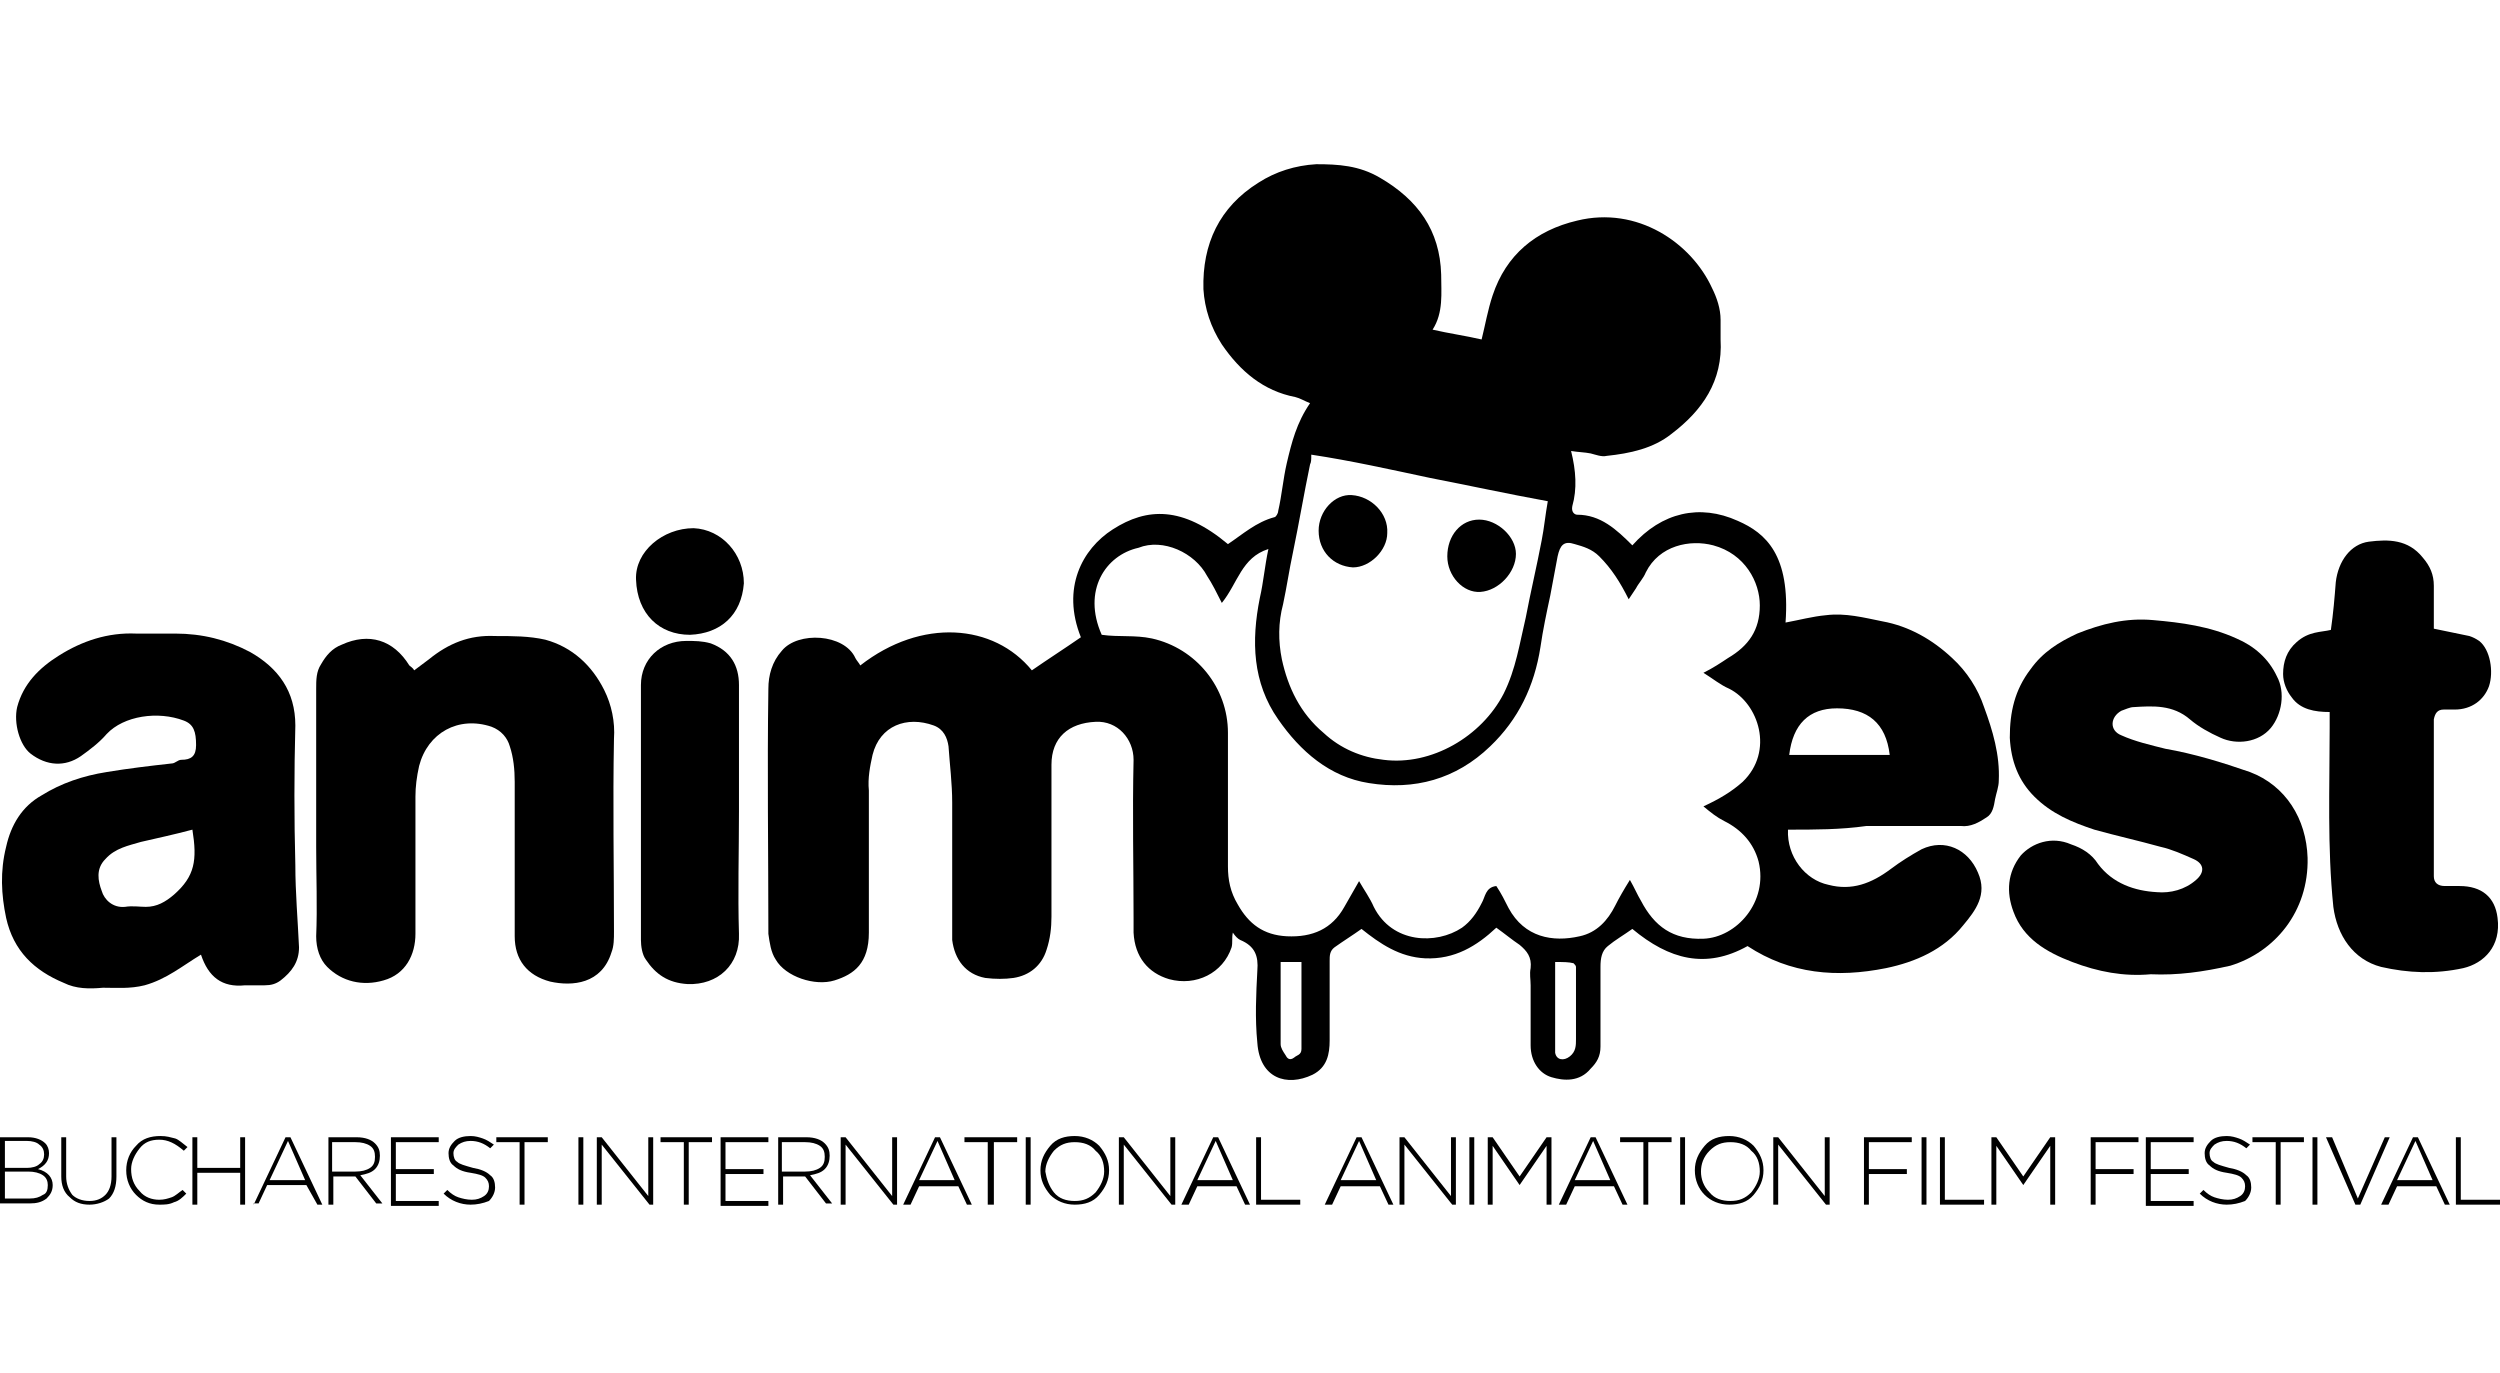 <?xml version="1.0" encoding="utf-8"?>
<!-- Generator: Adobe Illustrator 27.9.0, SVG Export Plug-In . SVG Version: 6.00 Build 0)  -->
<svg version="1.1" id="Calque_1" xmlns="http://www.w3.org/2000/svg" xmlns:xlink="http://www.w3.org/1999/xlink" x="0px" y="0px"
	 viewBox="0 0 204 112" style="enable-background:new 0 0 204 112;" xml:space="preserve">
<g>
	<g>
		<path d="M145.9,67.7c-0.1,2.2,1.4,4.1,3.3,4.5c1.9,0.5,3.5-0.1,5.1-1.3c0.8-0.6,1.6-1.1,2.5-1.6c1.9-0.9,3.8,0,4.6,1.9
			c0.8,1.8-0.2,3.1-1.2,4.3c-1.6,2-3.9,3-6.3,3.5c-4,0.8-7.8,0.5-11.3-1.8c-3.4,1.9-6.4,1.1-9.4-1.4c-0.7,0.5-1.4,0.9-2,1.4
			c-0.5,0.4-0.6,1-0.6,1.7c0,2.2,0,4.3,0,6.5c0,0.8-0.3,1.3-0.8,1.8c-0.9,1.1-2.2,1-3.2,0.7c-1-0.3-1.7-1.3-1.7-2.6
			c0-1.6,0-3.3,0-4.9c0-0.5-0.1-0.9,0-1.4c0.1-0.9-0.3-1.4-0.9-1.9c-0.6-0.4-1.2-0.9-1.9-1.4c-1.6,1.5-3.4,2.6-5.8,2.5
			c-2.1-0.1-3.7-1.2-5.2-2.4c-0.7,0.5-1.5,1-2.2,1.5c-0.4,0.3-0.4,0.7-0.4,1.1c0,2.2,0,4.3,0,6.5c0,1.1-0.2,2.2-1.4,2.8
			c-2.1,1-4.3,0.3-4.5-2.6c-0.2-2-0.1-4,0-5.9c0.1-1.2-0.2-2-1.4-2.5c-0.2-0.1-0.4-0.3-0.6-0.6c-0.1,0.5,0,0.8-0.1,1.2
			c-0.7,2.1-2.9,3.2-5.1,2.6c-1.7-0.5-2.8-1.8-2.9-3.8c0-0.3,0-0.7,0-1.1c0-4.3-0.1-8.6,0-13c0-1.7-1.3-3.2-3.1-3.1
			c-2.2,0.1-3.6,1.3-3.6,3.5c0,4.1,0,8.3,0,12.4c0,0.9-0.1,1.8-0.4,2.7c-0.4,1.3-1.4,2.1-2.7,2.3c-0.7,0.1-1.5,0.1-2.3,0
			c-1.6-0.3-2.5-1.5-2.7-3.1c0-0.5,0-0.9,0-1.4c0-3.3,0-6.5,0-9.8c0-1.6-0.2-3.1-0.3-4.6c-0.1-0.7-0.4-1.4-1.2-1.7
			c-2.2-0.8-4.4,0-5,2.4c-0.2,0.9-0.4,1.9-0.3,2.9c0,3.9,0,7.7,0,11.6c0,2.5-1.2,3.4-2.8,3.9c-1.6,0.5-4-0.3-4.8-1.7
			c-0.4-0.6-0.5-1.4-0.6-2.1c0-6.7-0.1-13.3,0-20c0-1.1,0.3-2.2,1.1-3.1c1.3-1.6,5.1-1.4,6,0.6c0.1,0.2,0.3,0.4,0.4,0.6
			c5-3.9,10.9-3.4,14,0.4c1.3-0.9,2.7-1.8,4-2.7c-1.6-4,0.1-7.2,2.6-8.8c2.8-1.8,5.7-1.9,9.4,1.2c1.2-0.8,2.3-1.8,3.8-2.2
			c0.1,0,0.3-0.3,0.3-0.5c0.3-1.3,0.4-2.6,0.7-3.9c0.4-1.7,0.8-3.3,1.9-4.9c-0.5-0.2-0.8-0.4-1.2-0.5c-2.6-0.5-4.5-2.1-6-4.3
			c-0.9-1.4-1.4-2.9-1.5-4.5c-0.1-3.7,1.3-6.7,4.5-8.7c1.4-0.9,3-1.4,4.7-1.5c1.8,0,3.5,0.1,5.2,1.1c3.1,1.8,4.9,4.3,5,7.9
			c0,1.5,0.2,3.1-0.7,4.5c1.3,0.3,2.7,0.5,4,0.8c0.3-1.2,0.5-2.4,0.9-3.6c1.1-3.3,3.5-5.3,6.9-6.1c4.9-1.2,9.3,1.8,11,5.5
			c0.4,0.8,0.7,1.7,0.7,2.6c0,0.5,0,1.1,0,1.6c0.2,3.4-1.5,5.8-4,7.7c-1.5,1.2-3.4,1.6-5.3,1.8c-0.4,0.1-0.9-0.1-1.3-0.2
			c-0.5-0.1-1-0.1-1.6-0.2c0.4,1.6,0.5,3.1,0.1,4.5c-0.1,0.5,0.2,0.7,0.4,0.7c1.9,0,3.2,1.2,4.5,2.5c2.4-2.7,5.5-3.4,8.6-2
			c2.3,1,4.3,2.8,3.9,8.3c1.1-0.2,2.2-0.5,3.3-0.6c1.6-0.2,3.1,0.2,4.6,0.5c2.2,0.4,4.1,1.5,5.7,3c1.2,1.1,2.1,2.5,2.6,4
			c0.7,1.9,1.3,3.9,1.2,6c0,0.5-0.2,1-0.3,1.5c-0.1,0.6-0.2,1.2-0.7,1.5c-0.6,0.4-1.3,0.8-2.1,0.7c-2.6,0-5.1,0-7.7,0
			C150.2,67.7,148.1,67.7,145.9,67.7z M89.9,51.8c1.4,0.2,2.7,0,4.1,0.3c3.6,0.8,6.2,4,6.2,7.7c0,3.6,0,7.2,0,10.9
			c0,1.1,0.2,2.1,0.8,3.1c0.9,1.6,2.1,2.5,4,2.6c2.1,0.1,3.7-0.6,4.7-2.4c0.4-0.7,0.8-1.4,1.2-2.1c0.4,0.7,0.9,1.4,1.2,2.1
			c1.5,3,5.1,3.1,7.2,1.7c0.7-0.5,1.2-1.2,1.6-2c0.3-0.5,0.3-1.3,1.2-1.4c0.4,0.6,0.7,1.2,1,1.8c1.3,2.4,3.6,2.8,5.8,2.3
			c1.4-0.3,2.3-1.3,2.9-2.5c0.3-0.6,0.7-1.3,1.2-2.1c0.4,0.7,0.6,1.2,0.9,1.7c1.1,2.1,2.6,3.2,5.1,3.1c2.7-0.1,5.3-3,4.5-6.3
			c-0.4-1.5-1.4-2.6-2.8-3.3c-0.6-0.3-1.1-0.7-1.7-1.2c1.3-0.6,2.3-1.2,3.2-2c2.6-2.5,1.3-6.4-1.1-7.6c-0.7-0.3-1.3-0.8-2.1-1.3
			c0.8-0.4,1.4-0.8,2-1.2c1.7-1,2.6-2.3,2.6-4.3c0-1.9-1.2-4.2-3.8-4.9c-1.9-0.5-4.4,0-5.5,2.2c-0.2,0.5-0.6,0.9-0.8,1.3
			c-0.2,0.3-0.4,0.6-0.6,0.9c-0.7-1.4-1.4-2.5-2.4-3.5c-0.6-0.6-1.3-0.8-2-1c-0.9-0.3-1.2,0.1-1.4,1c-0.2,1.1-0.4,2.1-0.6,3.2
			c-0.3,1.4-0.6,2.8-0.8,4.2c-0.5,3.2-1.8,5.9-4.1,8.1c-2.8,2.7-6.2,3.6-9.9,3c-3.2-0.5-5.6-2.6-7.4-5.2c-2.1-3-2.2-6.4-1.5-9.9
			c0.3-1.3,0.4-2.6,0.7-4c-2.2,0.7-2.5,2.8-3.8,4.4c-0.4-0.8-0.8-1.6-1.2-2.2c-1-1.9-3.6-3.1-5.6-2.3C90.2,45.3,88.3,48.2,89.9,51.8
			z M107,37.1c0,0.4,0,0.6-0.1,0.8c-0.5,2.4-0.9,4.8-1.4,7.2c-0.3,1.4-0.5,2.8-0.8,4.2c-0.4,1.5-0.4,3-0.1,4.5
			c0.5,2.3,1.5,4.4,3.4,6c1.4,1.3,3.1,2,4.9,2.2c3.9,0.5,8-1.9,9.8-5.4c1-2,1.3-4.1,1.8-6.2c0.4-2.1,0.9-4.2,1.3-6.3
			c0.2-1,0.3-2.1,0.5-3.2c-3.3-0.6-6.5-1.3-9.6-1.9C113.4,38.3,110.3,37.6,107,37.1z M154.2,61.6c-0.3-2.6-1.8-3.8-4.3-3.8
			c-2.3,0-3.6,1.3-3.9,3.8C148.7,61.6,151.3,61.6,154.2,61.6z M126.9,78.5c0,2.3,0,4.4,0,6.5c0,0.3,0,0.6,0,0.9
			c0.1,0.6,0.7,0.7,1.2,0.3c0.5-0.4,0.5-0.9,0.5-1.4c0-2,0-4,0-5.9c0-0.1-0.1-0.2-0.2-0.3C128,78.5,127.6,78.5,126.9,78.5z
			 M104.5,78.5c0,2.3,0,4.5,0,6.7c0,0.3,0.2,0.6,0.4,0.9c0.1,0.2,0.3,0.5,0.7,0.2c0.2-0.2,0.6-0.2,0.6-0.7c0-2.4,0-4.7,0-7.1
			C105.6,78.5,105.1,78.5,104.5,78.5z"/>
		<path d="M16.4,77.9c-1.5,0.9-2.8,2-4.6,2.5c-1.2,0.3-2.3,0.2-3.4,0.2c-1.1,0.1-2.2,0.1-3.2-0.4c-2.4-1-4.1-2.6-4.7-5.3
			c-0.4-1.9-0.5-3.8,0-5.8c0.4-1.8,1.3-3.3,2.9-4.2c1.6-1,3.4-1.6,5.3-1.9c1.8-0.3,3.5-0.5,5.3-0.7c0.3,0,0.5-0.3,0.8-0.3
			c0.8,0,1.2-0.3,1.2-1.2c0-1.1-0.2-1.7-1-2c-2.1-0.8-4.9-0.4-6.3,1.1c-0.6,0.7-1.4,1.3-2.1,1.8c-1.3,0.9-2.8,0.8-4.1-0.2
			c-0.9-0.7-1.4-2.5-1.1-3.8c0.5-1.9,1.8-3.2,3.4-4.2c1.9-1.2,4-1.9,6.3-1.8c1.1,0,2.1,0,3.2,0c2.2,0,4.2,0.5,6.1,1.5
			c2.3,1.3,3.7,3.2,3.7,6c-0.1,3.8-0.1,7.6,0,11.4c0,2.2,0.2,4.5,0.3,6.7c0,1.2-0.6,2-1.5,2.7c-0.4,0.3-0.8,0.4-1.3,0.4
			c-0.5,0-1.1,0-1.6,0C18.1,80.6,17,79.7,16.4,77.9z M15.7,67.7c-1.5,0.4-2.9,0.7-4.2,1c-1,0.3-2.1,0.5-2.9,1.4
			c-0.8,0.8-0.6,1.8-0.3,2.6c0.2,0.7,0.9,1.4,1.9,1.3c0.6-0.1,1.2,0,1.7,0c0.9,0,1.6-0.4,2.3-1C15.9,71.5,16.1,70.2,15.7,67.7z"/>
		<path d="M175.5,79.5c-2.2,0.2-4.3-0.2-6.4-1c-2.1-0.8-4-1.9-4.8-4.1c-0.6-1.6-0.5-3.2,0.6-4.6c0.9-1,2.5-1.6,4.1-0.9
			c0.9,0.3,1.7,0.8,2.2,1.6c1.2,1.6,3,2.2,4.8,2.3c1.1,0.1,2.3-0.2,3.2-1c0.7-0.6,0.7-1.3-0.2-1.7c-0.9-0.4-1.8-0.8-2.7-1
			c-1.8-0.5-3.6-0.9-5.4-1.4c-1.8-0.6-3.5-1.3-4.9-2.7c-1.3-1.3-1.9-2.9-2-4.8c0-2.1,0.4-3.9,1.7-5.6c1-1.4,2.3-2.2,3.8-2.9
			c2-0.8,4-1.3,6.2-1.1c2.3,0.2,4.6,0.5,6.8,1.5c1.4,0.6,2.6,1.6,3.3,3.1c0.7,1.3,0.4,3.1-0.5,4.2c-1,1.2-2.8,1.4-4.1,0.8
			c-0.9-0.4-1.8-0.9-2.5-1.5c-1.4-1.2-3-1.1-4.6-1c-0.3,0-0.7,0.2-1,0.3c-0.9,0.5-1,1.6,0,2c1.1,0.5,2.4,0.8,3.6,1.1
			c2.3,0.4,4.6,1.1,6.9,1.9c2.9,1.1,4.6,3.8,4.7,7c0.1,4.4-2.7,7.7-6.3,8.8C179.8,79.3,177.7,79.6,175.5,79.5z"/>
		<path d="M33.8,54.7c0.4-0.3,0.8-0.6,1.2-0.9c1.6-1.3,3.3-2,5.4-1.9c1.4,0,2.8,0,4.1,0.3c2.2,0.6,3.8,2.1,4.8,4.1
			c0.6,1.2,0.9,2.6,0.8,4c-0.1,5.2,0,10.5,0,15.7c0,0.6,0,1.2-0.2,1.7c-0.8,2.6-3.2,2.8-5,2.4c-1.9-0.5-2.9-1.8-2.9-3.7
			c0-4.2,0-8.4,0-12.6c0-1-0.1-2-0.4-2.9c-0.2-0.7-0.7-1.3-1.5-1.6c-2.7-0.9-5.2,0.5-5.9,3.2c-0.2,0.9-0.3,1.7-0.3,2.5
			c0,3.7,0,7.5,0,11.2c0,1.7-0.8,3.3-2.6,3.8c-1.7,0.5-3.4,0.1-4.6-1.1c-0.6-0.6-0.9-1.5-0.9-2.5c0.1-2.4,0-4.9,0-7.3
			c0-4.3,0-8.6,0-12.9c0-0.7,0-1.4,0.4-2c0.4-0.7,0.9-1.3,1.7-1.6c2.2-1,4.2-0.4,5.5,1.7C33.5,54.4,33.7,54.5,33.8,54.7z"/>
		<path d="M190.2,51.4c0.2-1.4,0.3-2.6,0.4-3.9c0.2-1.7,1.2-3.1,2.7-3.3c1.6-0.2,3.2-0.2,4.4,1.3c0.6,0.7,0.9,1.4,0.9,2.3
			c0,1.2,0,2.3,0,3.5c1,0.2,1.9,0.4,2.9,0.6c0.3,0.1,0.5,0.2,0.8,0.4c0.9,0.7,1.2,2.5,0.8,3.7c-0.4,1.1-1.4,1.9-2.8,1.9
			c-0.3,0-0.6,0-0.9,0c-0.5,0-0.7,0.3-0.8,0.8c0,0.2,0,0.5,0,0.7c0,3.8,0,7.6,0,11.4c0,0.2,0,0.5,0,0.7c0,0.5,0.3,0.8,0.9,0.8
			c0.4,0,0.8,0,1.2,0c1.8,0,2.9,0.9,3.1,2.6c0.3,2.3-1.1,3.7-2.8,4.1c-2.3,0.5-4.5,0.4-6.7-0.1c-2.3-0.6-3.6-2.6-3.9-4.9
			c-0.5-4.9-0.3-9.7-0.3-14.6c0-0.4,0-0.8,0-1.3c-1.2,0-2.4-0.2-3.1-1.2c-0.4-0.5-0.7-1.2-0.7-1.9c0-1,0.3-1.9,1.1-2.6
			C188.4,51.5,189.4,51.6,190.2,51.4z"/>
		<path d="M60.3,66.2c0,3.3-0.1,6.7,0,10c0.1,2.5-1.7,4.2-4.2,4.1c-1.6-0.1-2.6-0.8-3.4-2c-0.3-0.4-0.4-1.1-0.4-1.6
			c0-6.9,0-13.9,0-20.8c0-2.1,1.6-3.6,3.7-3.6c0.7,0,1.3,0,2,0.2c1.6,0.6,2.3,1.8,2.3,3.4C60.3,59.3,60.3,62.8,60.3,66.2
			C60.3,66.2,60.3,66.2,60.3,66.2z"/>
		<path d="M60.7,47.6c-0.2,2.6-1.9,4.1-4.4,4.2c-2.5,0-4.3-1.7-4.4-4.5c-0.1-2.3,2.2-4.2,4.7-4.2C58.9,43.2,60.7,45.2,60.7,47.6z"/>
		<path d="M107.6,43.3c0-1.6,1.3-3,2.7-2.9c1.6,0.1,3,1.5,2.9,3.1c0,1.4-1.4,2.8-2.8,2.8C108.8,46.2,107.6,45,107.6,43.3z"/>
		<path d="M118.1,45.4c0-1.7,1.1-3,2.6-3c1.5,0,3,1.4,3,2.8c0,1.5-1.4,3-2.9,3.1C119.4,48.4,118.1,47,118.1,45.4z"/>
	</g>
	<g>
		<path d="M0,98.3v-5.5h2.3c0.6,0,1.1,0.2,1.4,0.5C3.9,93.5,4,93.8,4,94.1v0c0,0.6-0.3,1-0.9,1.3c0.8,0.2,1.2,0.7,1.2,1.3v0
			c0,0.5-0.2,0.8-0.5,1.1c-0.4,0.3-0.8,0.4-1.4,0.4H0z M3.6,94.2L3.6,94.2c0-0.3-0.1-0.6-0.4-0.8c-0.2-0.2-0.6-0.3-1-0.3H0.4v2.2
			h1.8c0.4,0,0.8-0.1,1-0.3C3.5,94.8,3.6,94.5,3.6,94.2z M3.9,96.7c0-0.3-0.1-0.6-0.4-0.8c-0.3-0.2-0.7-0.3-1.2-0.3H0.4v2.2h2
			c0.5,0,0.8-0.1,1.1-0.3C3.8,97.4,3.9,97.1,3.9,96.7L3.9,96.7z"/>
		<path d="M7.3,98.3c-0.7,0-1.2-0.2-1.6-0.6C5.2,97.3,5,96.7,5,96v-3.2h0.4v3.2c0,0.6,0.2,1.1,0.5,1.5C6.2,97.8,6.7,98,7.3,98
			c0.6,0,1-0.2,1.3-0.5c0.3-0.3,0.5-0.8,0.5-1.5v-3.2h0.4v3.2c0,0.8-0.2,1.4-0.6,1.8C8.5,98.1,7.9,98.3,7.3,98.3z"/>
		<path d="M13,98.3c-0.8,0-1.4-0.3-1.9-0.8c-0.5-0.5-0.8-1.2-0.8-2v0c0-0.8,0.3-1.5,0.8-2c0.5-0.6,1.2-0.8,2-0.8
			c0.5,0,0.8,0.1,1.2,0.2c0.3,0.1,0.6,0.4,1,0.7l-0.3,0.3C14.3,93.3,13.7,93,13,93c-0.7,0-1.2,0.2-1.6,0.7c-0.4,0.5-0.7,1.1-0.7,1.7
			v0c0,0.7,0.2,1.3,0.7,1.8c0.4,0.5,1,0.7,1.6,0.7c0.4,0,0.7-0.1,1-0.2c0.3-0.1,0.6-0.4,0.9-0.6l0.3,0.3c-0.3,0.3-0.6,0.6-1,0.7
			C13.8,98.3,13.4,98.3,13,98.3z"/>
		<path d="M15.7,98.3v-5.5h0.4v2.5h3.5v-2.5h0.4v5.5h-0.4v-2.6h-3.5v2.6H15.7z"/>
		<path d="M20.7,98.3l2.6-5.5h0.4l2.6,5.5h-0.4L25,96.7h-3.2l-0.7,1.5H20.7z M22,96.3h2.9l-1.4-3.2L22,96.3z"/>
		<path d="M26.8,98.3v-5.5h2.3c0.7,0,1.2,0.2,1.5,0.5c0.3,0.3,0.4,0.6,0.4,1v0c0,0.4-0.1,0.8-0.4,1.1c-0.3,0.3-0.7,0.4-1.2,0.5
			l1.8,2.3h-0.5L29,96h-1.8v2.3H26.8z M27.2,95.6H29c0.5,0,0.9-0.1,1.2-0.3c0.3-0.2,0.4-0.5,0.4-0.9v0c0-0.4-0.1-0.7-0.4-0.9
			c-0.3-0.2-0.7-0.3-1.2-0.3h-1.9V95.6z"/>
		<path d="M31.9,98.3v-5.5h3.9v0.4h-3.5v2.2h3.1v0.4h-3.1v2.2h3.5v0.4H31.9z"/>
		<path d="M38.4,98.3c-0.8,0-1.6-0.3-2.2-0.9l0.3-0.3c0.3,0.3,0.6,0.5,0.9,0.6c0.3,0.1,0.7,0.2,1.1,0.2c0.4,0,0.7-0.1,1-0.3
			c0.3-0.2,0.4-0.5,0.4-0.8v0c0-0.3-0.1-0.5-0.3-0.7c-0.2-0.2-0.6-0.3-1.2-0.4c-0.7-0.1-1.1-0.3-1.4-0.6c-0.3-0.2-0.4-0.6-0.4-1v0
			c0-0.4,0.2-0.7,0.5-1c0.3-0.3,0.8-0.4,1.3-0.4c0.4,0,0.7,0.1,1,0.2c0.3,0.1,0.6,0.3,0.9,0.5l-0.3,0.3c-0.5-0.4-1-0.6-1.6-0.6
			c-0.4,0-0.7,0.1-1,0.3c-0.2,0.2-0.4,0.4-0.4,0.7v0c0,0.3,0.1,0.6,0.3,0.7c0.2,0.2,0.6,0.3,1.3,0.5c0.6,0.1,1.1,0.3,1.4,0.6
			c0.3,0.2,0.4,0.6,0.4,1v0c0,0.4-0.2,0.8-0.5,1.1C39.4,98.2,38.9,98.3,38.4,98.3z"/>
		<path d="M42.4,98.3v-5.1h-1.9v-0.4h4.2v0.4h-1.9v5.1H42.4z"/>
		<path d="M47.2,98.3v-5.5h0.4v5.5H47.2z"/>
		<path d="M48.7,98.3v-5.5h0.4l3.8,4.8v-4.8h0.4v5.5H53l-3.9-4.9v4.9H48.7z"/>
		<path d="M55.8,98.3v-5.1h-1.9v-0.4h4.2v0.4h-1.9v5.1H55.8z"/>
		<path d="M58.8,98.3v-5.5h3.9v0.4h-3.5v2.2h3.1v0.4h-3.1v2.2h3.5v0.4H58.8z"/>
		<path d="M63.5,98.3v-5.5h2.3c0.7,0,1.2,0.2,1.5,0.5c0.3,0.3,0.4,0.6,0.4,1v0c0,0.4-0.1,0.8-0.4,1.1c-0.3,0.3-0.7,0.4-1.2,0.5
			l1.8,2.3h-0.5L65.7,96h-1.8v2.3H63.5z M63.9,95.6h1.8c0.5,0,0.9-0.1,1.2-0.3c0.3-0.2,0.4-0.5,0.4-0.9v0c0-0.4-0.1-0.7-0.4-0.9
			c-0.3-0.2-0.7-0.3-1.2-0.3h-1.9V95.6z"/>
		<path d="M68.6,98.3v-5.5H69l3.8,4.8v-4.8h0.4v5.5h-0.3L69,93.4v4.9H68.6z"/>
		<path d="M73.7,98.3l2.6-5.5h0.4l2.6,5.5h-0.4l-0.7-1.5h-3.2l-0.7,1.5H73.7z M75,96.3h2.9l-1.4-3.2L75,96.3z"/>
		<path d="M80.6,98.3v-5.1h-1.9v-0.4H83v0.4h-1.9v5.1H80.6z"/>
		<path d="M83.7,98.3v-5.5h0.4v5.5H83.7z"/>
		<path d="M89.7,97.5c-0.5,0.6-1.2,0.8-2,0.8c-0.8,0-1.5-0.3-2-0.8c-0.5-0.6-0.8-1.2-0.8-2v0c0-0.8,0.3-1.4,0.8-2
			c0.5-0.6,1.2-0.8,2-0.8s1.5,0.3,2,0.8c0.5,0.6,0.8,1.2,0.8,2v0C90.5,96.3,90.2,96.9,89.7,97.5z M86,97.3c0.4,0.5,1,0.7,1.7,0.7
			c0.7,0,1.2-0.2,1.7-0.7c0.4-0.5,0.7-1.1,0.7-1.7v0c0-0.7-0.2-1.3-0.7-1.7c-0.4-0.5-1-0.7-1.7-0.7c-0.7,0-1.2,0.2-1.7,0.7
			c-0.4,0.5-0.7,1.1-0.7,1.7v0C85.4,96.2,85.6,96.8,86,97.3z"/>
		<path d="M91.3,98.3v-5.5h0.4l3.8,4.8v-4.8h0.4v5.5h-0.3l-3.9-4.9v4.9H91.3z"/>
		<path d="M96.4,98.3l2.6-5.5h0.4l2.6,5.5h-0.4l-0.7-1.5h-3.2l-0.7,1.5H96.4z M97.7,96.3h2.9l-1.4-3.2L97.7,96.3z"/>
		<path d="M102.5,98.3v-5.5h0.4v5.1h3.2v0.4H102.5z"/>
		<path d="M108.1,98.3l2.6-5.5h0.4l2.6,5.5h-0.4l-0.7-1.5h-3.2l-0.7,1.5H108.1z M109.4,96.3h2.9l-1.4-3.2L109.4,96.3z"/>
		<path d="M114.2,98.3v-5.5h0.4l3.8,4.8v-4.8h0.4v5.5h-0.3l-3.9-4.9v4.9H114.2z"/>
		<path d="M119.9,98.3v-5.5h0.4v5.5H119.9z"/>
		<path d="M121.4,98.3v-5.5h0.4L124,96l2.2-3.2h0.4v5.5h-0.4v-4.8l-2.2,3.2h0l-2.2-3.2v4.8H121.4z"/>
		<path d="M127.2,98.3l2.6-5.5h0.4l2.6,5.5h-0.4l-0.7-1.5h-3.2l-0.7,1.5H127.2z M128.5,96.3h2.9l-1.4-3.2L128.5,96.3z"/>
		<path d="M134.1,98.3v-5.1h-1.9v-0.4h4.2v0.4h-1.9v5.1H134.1z"/>
		<path d="M137.1,98.3v-5.5h0.4v5.5H137.1z"/>
		<path d="M143.1,97.5c-0.5,0.6-1.2,0.8-2,0.8c-0.8,0-1.5-0.3-2-0.8s-0.8-1.2-0.8-2v0c0-0.8,0.3-1.4,0.8-2c0.5-0.6,1.2-0.8,2-0.8
			c0.8,0,1.5,0.3,2,0.8c0.5,0.6,0.8,1.2,0.8,2v0C143.9,96.3,143.6,96.9,143.1,97.5z M139.5,97.3c0.4,0.5,1,0.7,1.7,0.7
			s1.2-0.2,1.7-0.7c0.4-0.5,0.7-1.1,0.7-1.7v0c0-0.7-0.2-1.3-0.7-1.7c-0.4-0.5-1-0.7-1.7-0.7s-1.2,0.2-1.7,0.7s-0.7,1.1-0.7,1.7v0
			C138.8,96.2,139,96.8,139.5,97.3z"/>
		<path d="M144.7,98.3v-5.5h0.4l3.8,4.8v-4.8h0.4v5.5H149l-3.9-4.9v4.9H144.7z"/>
		<path d="M152.1,98.3v-5.5h3.9v0.4h-3.5v2.2h3.1v0.4h-3.1v2.5H152.1z"/>
		<path d="M156.8,98.3v-5.5h0.4v5.5H156.8z"/>
		<path d="M158.3,98.3v-5.5h0.4v5.1h3.2v0.4H158.3z"/>
		<path d="M162.5,98.3v-5.5h0.4l2.2,3.2l2.2-3.2h0.4v5.5h-0.4v-4.8l-2.2,3.2h0l-2.2-3.2v4.8H162.5z"/>
		<path d="M170.6,98.3v-5.5h3.9v0.4H171v2.2h3.1v0.4H171v2.5H170.6z"/>
		<path d="M175.1,98.3v-5.5h3.9v0.4h-3.5v2.2h3.1v0.4h-3.1v2.2h3.5v0.4H175.1z"/>
		<path d="M181.7,98.3c-0.8,0-1.6-0.3-2.2-0.9l0.3-0.3c0.3,0.3,0.6,0.5,0.9,0.6c0.3,0.1,0.7,0.2,1.1,0.2c0.4,0,0.7-0.1,1-0.3
			c0.3-0.2,0.4-0.5,0.4-0.8v0c0-0.3-0.1-0.5-0.3-0.7c-0.2-0.2-0.6-0.3-1.2-0.4c-0.7-0.1-1.1-0.3-1.4-0.6c-0.3-0.2-0.4-0.6-0.4-1v0
			c0-0.4,0.2-0.7,0.5-1c0.3-0.3,0.8-0.4,1.3-0.4c0.4,0,0.7,0.1,1,0.2c0.3,0.1,0.6,0.3,0.9,0.5l-0.3,0.3c-0.5-0.4-1-0.6-1.6-0.6
			c-0.4,0-0.7,0.1-1,0.3c-0.2,0.2-0.4,0.4-0.4,0.7v0c0,0.3,0.1,0.6,0.3,0.7c0.2,0.2,0.6,0.3,1.3,0.5c0.6,0.1,1.1,0.3,1.4,0.6
			c0.3,0.2,0.4,0.6,0.4,1v0c0,0.4-0.2,0.8-0.5,1.1C182.7,98.2,182.2,98.3,181.7,98.3z"/>
		<path d="M185.7,98.3v-5.1h-1.9v-0.4h4.2v0.4h-1.9v5.1H185.7z"/>
		<path d="M188.7,98.3v-5.5h0.4v5.5H188.7z"/>
		<path d="M192.2,98.3l-2.4-5.5h0.5l2.1,5l2.2-5h0.4l-2.4,5.5H192.2z"/>
		<path d="M194.3,98.3l2.6-5.5h0.4l2.6,5.5h-0.4l-0.7-1.5h-3.2l-0.7,1.5H194.3z M195.6,96.3h2.9l-1.4-3.2L195.6,96.3z"/>
		<path d="M200.4,98.3v-5.5h0.4v5.1h3.2v0.4H200.4z"/>
	</g>
</g>
</svg>
